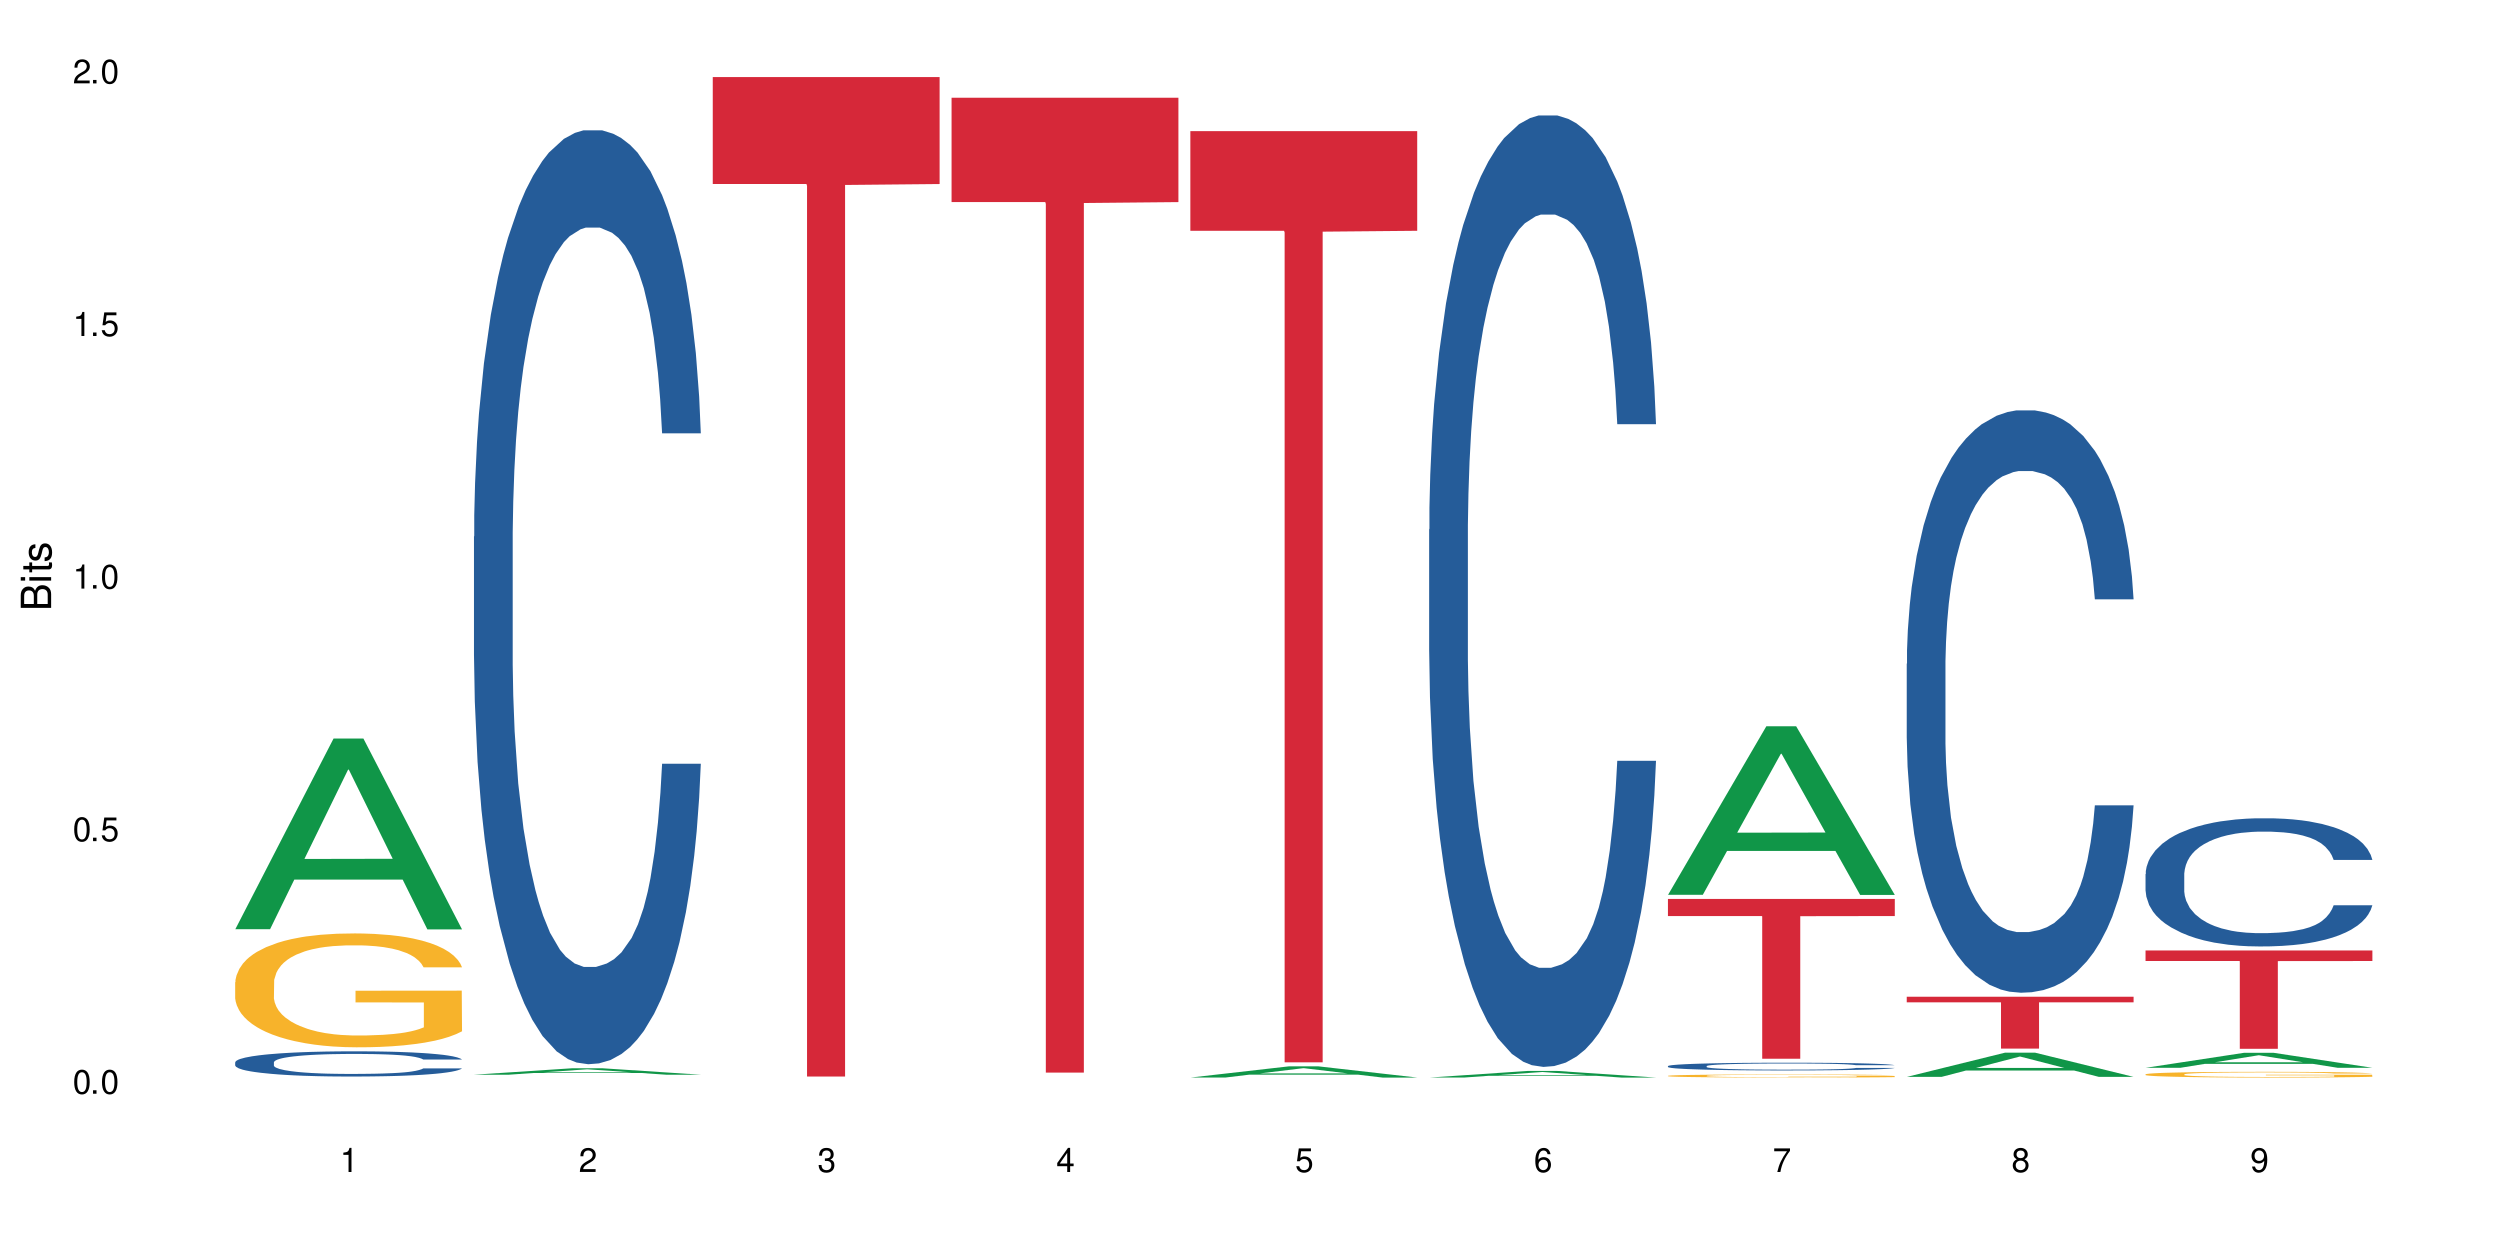 <?xml version="1.0" encoding="UTF-8"?>
<svg xmlns="http://www.w3.org/2000/svg" xmlns:xlink="http://www.w3.org/1999/xlink" width="720" height="360" viewBox="0 0 720 360">
<defs>
<g>
<g id="glyph-0-0">
</g>
<g id="glyph-0-1">
<path d="M 2.641 -6.938 C 2 -6.938 1.422 -6.656 1.078 -6.172 C 0.641 -5.562 0.406 -4.641 0.406 -3.359 C 0.406 -1.016 1.188 0.219 2.641 0.219 C 4.078 0.219 4.859 -1.016 4.859 -3.297 C 4.859 -4.641 4.656 -5.547 4.203 -6.172 C 3.844 -6.656 3.281 -6.938 2.641 -6.938 Z M 2.641 -6.188 C 3.547 -6.188 4 -5.25 4 -3.375 C 4 -1.406 3.562 -0.484 2.625 -0.484 C 1.734 -0.484 1.281 -1.438 1.281 -3.344 C 1.281 -5.25 1.734 -6.188 2.641 -6.188 Z M 2.641 -6.188 "/>
</g>
<g id="glyph-0-2">
<path d="M 1.828 -1 L 0.828 -1 L 0.828 0 L 1.828 0 Z M 1.828 -1 "/>
</g>
<g id="glyph-0-3">
<path d="M 4.562 -6.797 L 1.062 -6.797 L 0.547 -3.094 L 1.328 -3.094 C 1.719 -3.562 2.047 -3.734 2.578 -3.734 C 3.484 -3.734 4.062 -3.109 4.062 -2.094 C 4.062 -1.125 3.484 -0.531 2.578 -0.531 C 1.828 -0.531 1.375 -0.906 1.188 -1.672 L 0.328 -1.672 C 0.453 -1.109 0.547 -0.844 0.75 -0.594 C 1.125 -0.078 1.828 0.219 2.594 0.219 C 3.969 0.219 4.922 -0.781 4.922 -2.219 C 4.922 -3.562 4.031 -4.484 2.719 -4.484 C 2.25 -4.484 1.859 -4.359 1.469 -4.062 L 1.734 -5.969 L 4.562 -5.969 Z M 4.562 -6.797 "/>
</g>
<g id="glyph-0-4">
<path d="M 2.484 -4.938 L 2.484 0 L 3.328 0 L 3.328 -6.938 L 2.766 -6.938 C 2.469 -5.875 2.281 -5.734 0.984 -5.562 L 0.984 -4.938 Z M 2.484 -4.938 "/>
</g>
<g id="glyph-0-5">
<path d="M 4.859 -0.828 L 1.281 -0.828 C 1.359 -1.406 1.672 -1.781 2.5 -2.281 L 3.469 -2.828 C 4.406 -3.344 4.906 -4.062 4.906 -4.906 C 4.906 -5.484 4.672 -6.031 4.266 -6.406 C 3.859 -6.766 3.375 -6.938 2.719 -6.938 C 1.859 -6.938 1.219 -6.625 0.844 -6.031 C 0.609 -5.672 0.5 -5.234 0.484 -4.531 L 1.328 -4.531 C 1.359 -5.016 1.406 -5.281 1.531 -5.516 C 1.75 -5.938 2.188 -6.203 2.703 -6.203 C 3.469 -6.203 4.031 -5.641 4.031 -4.891 C 4.031 -4.344 3.719 -3.859 3.125 -3.516 L 2.234 -3 C 0.812 -2.172 0.406 -1.531 0.328 -0.016 L 4.859 -0.016 Z M 4.859 -0.828 "/>
</g>
<g id="glyph-0-6">
<path d="M 2.125 -3.188 L 2.578 -3.188 C 3.5 -3.188 3.984 -2.766 3.984 -1.922 C 3.984 -1.062 3.469 -0.531 2.594 -0.531 C 1.656 -0.531 1.203 -1 1.156 -2.016 L 0.312 -2.016 C 0.344 -1.453 0.438 -1.094 0.609 -0.781 C 0.953 -0.109 1.625 0.219 2.547 0.219 C 3.953 0.219 4.859 -0.625 4.859 -1.938 C 4.859 -2.828 4.516 -3.297 3.703 -3.594 C 4.344 -3.844 4.656 -4.328 4.656 -5.031 C 4.656 -6.219 3.875 -6.938 2.578 -6.938 C 1.203 -6.938 0.484 -6.172 0.453 -4.703 L 1.297 -4.703 C 1.312 -5.125 1.344 -5.359 1.453 -5.578 C 1.641 -5.969 2.062 -6.203 2.594 -6.203 C 3.344 -6.203 3.797 -5.75 3.797 -5 C 3.797 -4.516 3.609 -4.219 3.25 -4.047 C 3.016 -3.953 2.703 -3.922 2.125 -3.906 Z M 2.125 -3.188 "/>
</g>
<g id="glyph-0-7">
<path d="M 3.141 -1.672 L 3.141 0 L 3.984 0 L 3.984 -1.672 L 4.984 -1.672 L 4.984 -2.438 L 3.984 -2.438 L 3.984 -6.938 L 3.359 -6.938 L 0.266 -2.578 L 0.266 -1.672 Z M 3.141 -2.438 L 1 -2.438 L 3.141 -5.5 Z M 3.141 -2.438 "/>
</g>
<g id="glyph-0-8">
<path d="M 4.781 -5.125 C 4.609 -6.266 3.891 -6.938 2.844 -6.938 C 2.094 -6.938 1.422 -6.578 1.031 -5.953 C 0.594 -5.266 0.406 -4.422 0.406 -3.172 C 0.406 -2 0.578 -1.25 0.984 -0.641 C 1.359 -0.078 1.953 0.219 2.703 0.219 C 3.984 0.219 4.922 -0.75 4.922 -2.094 C 4.922 -3.375 4.062 -4.281 2.844 -4.281 C 2.172 -4.281 1.641 -4.031 1.281 -3.516 C 1.281 -5.234 1.828 -6.188 2.797 -6.188 C 3.391 -6.188 3.797 -5.797 3.938 -5.125 Z M 2.734 -3.531 C 3.547 -3.531 4.062 -2.953 4.062 -2.031 C 4.062 -1.156 3.484 -0.531 2.703 -0.531 C 1.922 -0.531 1.328 -1.188 1.328 -2.078 C 1.328 -2.938 1.906 -3.531 2.734 -3.531 Z M 2.734 -3.531 "/>
</g>
<g id="glyph-0-9">
<path d="M 4.984 -6.797 L 0.438 -6.797 L 0.438 -5.969 L 4.109 -5.969 C 2.5 -3.656 1.828 -2.234 1.328 0 L 2.219 0 C 2.594 -2.172 3.453 -4.047 4.984 -6.094 Z M 4.984 -6.797 "/>
</g>
<g id="glyph-0-10">
<path d="M 3.75 -3.656 C 4.469 -4.094 4.688 -4.438 4.688 -5.078 C 4.688 -6.172 3.844 -6.938 2.641 -6.938 C 1.438 -6.938 0.594 -6.172 0.594 -5.094 C 0.594 -4.438 0.812 -4.094 1.516 -3.656 C 0.734 -3.266 0.359 -2.703 0.359 -1.922 C 0.359 -0.656 1.281 0.219 2.641 0.219 C 3.984 0.219 4.922 -0.656 4.922 -1.922 C 4.922 -2.703 4.531 -3.266 3.75 -3.656 Z M 2.641 -6.188 C 3.359 -6.188 3.812 -5.75 3.812 -5.062 C 3.812 -4.406 3.344 -3.984 2.641 -3.984 C 1.922 -3.984 1.453 -4.406 1.453 -5.078 C 1.453 -5.75 1.922 -6.188 2.641 -6.188 Z M 2.641 -3.266 C 3.484 -3.266 4.062 -2.719 4.062 -1.906 C 4.062 -1.078 3.484 -0.531 2.625 -0.531 C 1.797 -0.531 1.219 -1.094 1.219 -1.906 C 1.219 -2.719 1.781 -3.266 2.641 -3.266 Z M 2.641 -3.266 "/>
</g>
<g id="glyph-0-11">
<path d="M 0.516 -1.578 C 0.672 -0.453 1.406 0.219 2.438 0.219 C 3.188 0.219 3.859 -0.141 4.266 -0.766 C 4.688 -1.453 4.891 -2.297 4.891 -3.547 C 4.891 -4.719 4.703 -5.453 4.312 -6.078 C 3.938 -6.641 3.344 -6.938 2.594 -6.938 C 1.297 -6.938 0.359 -5.969 0.359 -4.625 C 0.359 -3.344 1.234 -2.453 2.453 -2.453 C 3.094 -2.453 3.578 -2.672 4.016 -3.203 C 4 -1.484 3.469 -0.531 2.5 -0.531 C 1.906 -0.531 1.484 -0.906 1.359 -1.578 Z M 2.578 -6.203 C 3.375 -6.203 3.969 -5.531 3.969 -4.641 C 3.969 -3.797 3.391 -3.188 2.547 -3.188 C 1.734 -3.188 1.234 -3.766 1.234 -4.688 C 1.234 -5.562 1.797 -6.203 2.578 -6.203 Z M 2.578 -6.203 "/>
</g>
<g id="glyph-1-0">
</g>
<g id="glyph-1-1">
<path d="M 0 -0.953 L 0 -4.891 C 0 -5.719 -0.234 -6.344 -0.734 -6.797 C -1.188 -7.234 -1.812 -7.469 -2.5 -7.469 C -3.547 -7.469 -4.188 -7 -4.625 -5.875 C -4.984 -6.688 -5.625 -7.094 -6.531 -7.094 C -7.172 -7.094 -7.734 -6.859 -8.141 -6.391 C -8.562 -5.922 -8.75 -5.344 -8.75 -4.5 L -8.75 -0.953 Z M -4.984 -2.062 L -7.766 -2.062 L -7.766 -4.219 C -7.766 -4.844 -7.688 -5.203 -7.453 -5.5 C -7.219 -5.812 -6.859 -5.969 -6.375 -5.969 C -5.891 -5.969 -5.531 -5.812 -5.297 -5.5 C -5.062 -5.203 -4.984 -4.844 -4.984 -4.219 Z M -0.984 -2.062 L -4 -2.062 L -4 -4.781 C -4 -5.766 -3.438 -6.359 -2.484 -6.359 C -1.547 -6.359 -0.984 -5.766 -0.984 -4.781 Z M -0.984 -2.062 "/>
</g>
<g id="glyph-1-2">
<path d="M -6.281 -1.797 L -6.281 -0.797 L 0 -0.797 L 0 -1.797 Z M -8.75 -1.797 L -8.75 -0.797 L -7.484 -0.797 L -7.484 -1.797 Z M -8.75 -1.797 "/>
</g>
<g id="glyph-1-3">
<path d="M -6.281 -3.047 L -6.281 -2.016 L -8.016 -2.016 L -8.016 -1.016 L -6.281 -1.016 L -6.281 -0.172 L -5.469 -0.172 L -5.469 -1.016 L -0.719 -1.016 C -0.078 -1.016 0.281 -1.453 0.281 -2.234 C 0.281 -2.5 0.25 -2.719 0.188 -3.047 L -0.641 -3.047 C -0.609 -2.906 -0.594 -2.766 -0.594 -2.562 C -0.594 -2.141 -0.719 -2.016 -1.156 -2.016 L -5.469 -2.016 L -5.469 -3.047 Z M -6.281 -3.047 "/>
</g>
<g id="glyph-1-4">
<path d="M -4.531 -5.25 C -5.766 -5.25 -6.469 -4.422 -6.469 -2.969 C -6.469 -1.516 -5.719 -0.562 -4.547 -0.562 C -3.562 -0.562 -3.094 -1.062 -2.734 -2.562 L -2.516 -3.484 C -2.344 -4.188 -2.094 -4.469 -1.641 -4.469 C -1.047 -4.469 -0.641 -3.875 -0.641 -3 C -0.641 -2.453 -0.797 -2 -1.062 -1.75 C -1.25 -1.594 -1.422 -1.531 -1.875 -1.469 L -1.875 -0.406 C -0.422 -0.453 0.281 -1.266 0.281 -2.922 C 0.281 -4.5 -0.5 -5.516 -1.719 -5.516 C -2.656 -5.516 -3.172 -4.984 -3.469 -3.734 L -3.703 -2.766 C -3.891 -1.953 -4.156 -1.609 -4.594 -1.609 C -5.188 -1.609 -5.547 -2.125 -5.547 -2.938 C -5.547 -3.75 -5.203 -4.172 -4.531 -4.203 Z M -4.531 -5.25 "/>
</g>
</g>
</defs>
<rect x="-72" y="-36" width="864" height="432" fill="rgb(100%, 100%, 100%)" fill-opacity="1"/>
<path fill-rule="nonzero" fill="rgb(6.275%, 58.824%, 28.235%)" fill-opacity="1" d="M 67.73 267.613 L 67.801 267.562 L 96.07 212.688 L 104.656 212.688 L 133.066 267.668 L 123.082 267.668 L 115.965 253.316 L 84.762 253.316 L 77.781 267.613 L 67.73 267.613 L 87.766 247.379 L 113.102 247.328 L 100.469 221.668 L 100.328 221.617 L 100.188 221.773 L 87.695 247.328 L 87.766 247.379 Z M 67.73 267.613 "/>
<path fill-rule="nonzero" fill="rgb(14.51%, 36.078%, 60%)" fill-opacity="1" d="M 67.73 305.941 L 67.812 305.934 L 67.812 305.777 L 68.051 305.523 L 68.605 305.207 L 69.164 304.988 L 70.598 304.594 L 72.59 304.215 L 74.664 303.926 L 76.176 303.754 L 77.531 303.621 L 80.637 303.375 L 82.629 303.25 L 84.781 303.137 L 87.41 303.023 L 89.324 302.957 L 93.625 302.852 L 96.812 302.805 L 99.281 302.785 L 104.621 302.785 L 107.809 302.809 L 110.117 302.844 L 112.668 302.895 L 114.82 302.957 L 118.562 303.102 L 121.91 303.289 L 123.426 303.395 L 125.816 303.602 L 127.648 303.797 L 128.922 303.973 L 130.355 304.215 L 131.629 304.516 L 132.586 304.855 L 133.066 305.141 L 121.91 305.141 L 121.352 304.875 L 120.715 304.668 L 119.52 304.395 L 118.324 304.203 L 116.652 304.012 L 115.137 303.887 L 113.066 303.758 L 111.234 303.68 L 109.32 303.621 L 107.488 303.578 L 103.984 303.539 L 99.922 303.539 L 98.406 303.555 L 95.297 303.605 L 93.625 303.652 L 91.234 303.746 L 89.562 303.832 L 87.57 303.965 L 86.215 304.078 L 84.543 304.25 L 83.348 304.402 L 81.992 304.621 L 81.195 304.789 L 80.48 304.973 L 79.84 305.191 L 79.363 305.426 L 79.043 305.668 L 78.887 305.91 L 78.887 306.938 L 79.043 307.176 L 79.441 307.453 L 80.48 307.859 L 81.992 308.211 L 83.746 308.488 L 85.418 308.688 L 86.375 308.781 L 87.648 308.887 L 89.641 309.02 L 92.512 309.152 L 94.184 309.207 L 96.734 309.258 L 99.363 309.285 L 102.867 309.285 L 105.977 309.258 L 108.047 309.227 L 110.199 309.172 L 113.145 309.059 L 114.98 308.953 L 116.57 308.828 L 117.766 308.703 L 118.562 308.594 L 119.758 308.391 L 120.715 308.164 L 121.434 307.934 L 121.91 307.707 L 133.066 307.707 L 132.586 307.973 L 131.871 308.23 L 131.152 308.422 L 130.039 308.656 L 128.762 308.859 L 126.93 309.094 L 125.418 309.246 L 123.426 309.41 L 121.59 309.539 L 119.602 309.652 L 116.652 309.785 L 114.738 309.852 L 112.668 309.91 L 110.199 309.961 L 107.09 310.008 L 103.746 310.035 L 100.637 310.043 L 97.289 310.027 L 94.82 310.004 L 91.555 309.941 L 87.492 309.824 L 84.543 309.695 L 82.23 309.57 L 80.238 309.438 L 78.008 309.258 L 75.141 308.969 L 73.387 308.742 L 72.191 308.555 L 70.84 308.297 L 69.883 308.066 L 68.766 307.691 L 67.969 307.223 L 67.73 306.855 Z M 67.73 305.941 "/>
<path fill-rule="nonzero" fill="rgb(96.863%, 70.196%, 16.863%)" fill-opacity="1" d="M 67.73 282.875 L 67.812 282.844 L 67.812 282.246 L 68.129 280.895 L 68.926 279.039 L 69.961 277.512 L 71.078 276.312 L 71.793 275.684 L 72.988 274.785 L 74.023 274.125 L 76.656 272.777 L 80 271.52 L 81.832 270.98 L 83.906 270.473 L 86.852 269.902 L 88.207 269.691 L 92.352 269.215 L 97.051 268.914 L 102.23 268.824 L 104.621 268.855 L 107.887 268.973 L 112.348 269.305 L 114.898 269.602 L 116.891 269.902 L 118.961 270.293 L 121.512 270.891 L 123.902 271.609 L 125.816 272.328 L 127.727 273.227 L 129.32 274.188 L 130.676 275.234 L 131.871 276.492 L 132.586 277.543 L 133.066 278.59 L 121.988 278.59 L 121.352 277.543 L 120.637 276.734 L 119.441 275.742 L 118.246 275.023 L 117.051 274.457 L 114.82 273.676 L 112.906 273.199 L 110.516 272.777 L 108.207 272.508 L 105.578 272.328 L 103.984 272.27 L 99.762 272.27 L 95.938 272.48 L 93.707 272.719 L 92.113 272.957 L 89.879 273.406 L 88.527 273.766 L 87.73 274.008 L 85.34 274.934 L 83.746 275.773 L 82.871 276.344 L 81.754 277.242 L 80.957 278.051 L 80.082 279.25 L 79.602 280.148 L 78.965 282.184 L 78.887 287.578 L 79.125 288.715 L 79.602 289.941 L 80.238 291.023 L 81.195 292.16 L 82.152 293.027 L 83.824 294.195 L 85.258 294.977 L 86.375 295.484 L 88.527 296.293 L 89.402 296.562 L 91.473 297.102 L 93.625 297.523 L 96.254 297.883 L 98.246 298.062 L 101.434 298.211 L 105.496 298.211 L 110.277 298.031 L 113.305 297.793 L 115.379 297.551 L 116.73 297.344 L 118.406 297.012 L 119.602 296.715 L 120.715 296.383 L 122.07 295.875 L 122.07 288.715 L 102.391 288.684 L 102.391 285.328 L 132.984 285.301 L 133.066 297.012 L 131.391 297.82 L 129.32 298.602 L 127.328 299.199 L 125.258 299.711 L 122.309 300.277 L 119.918 300.637 L 116.254 301.059 L 112.906 301.328 L 109.402 301.508 L 106.293 301.598 L 102.629 301.625 L 99.363 301.566 L 95.855 301.387 L 93.066 301.148 L 90.52 300.848 L 87.969 300.457 L 84.781 299.828 L 82.711 299.32 L 80.559 298.691 L 78.406 297.941 L 76.496 297.133 L 75.219 296.504 L 73.945 295.785 L 72.59 294.887 L 71.316 293.867 L 70.359 292.938 L 69.484 291.891 L 68.848 290.902 L 68.211 289.555 L 67.891 288.477 L 67.73 287.547 Z M 67.73 282.875 "/>
<path fill-rule="nonzero" fill="rgb(6.275%, 58.824%, 28.235%)" fill-opacity="1" d="M 136.504 309.516 L 136.574 309.512 L 164.844 307.656 L 173.43 307.656 L 201.836 309.516 L 191.855 309.516 L 184.738 309.031 L 153.535 309.031 L 146.555 309.516 L 136.504 309.516 L 156.535 308.832 L 181.875 308.828 L 169.242 307.961 L 169.102 307.957 L 168.961 307.965 L 156.469 308.828 L 156.535 308.832 Z M 136.504 309.516 "/>
<path fill-rule="nonzero" fill="rgb(14.51%, 36.078%, 60%)" fill-opacity="1" d="M 136.504 154.559 L 136.582 154.312 L 136.582 148.41 L 136.824 139.07 L 137.379 127.266 L 137.938 119.152 L 139.371 104.648 L 141.363 90.633 L 143.434 79.816 L 144.949 73.422 L 146.305 68.508 L 149.41 59.41 L 151.402 54.738 L 153.555 50.559 L 156.184 46.379 L 158.098 43.922 L 162.398 39.988 L 165.586 38.266 L 168.055 37.527 L 173.395 37.527 L 176.582 38.512 L 178.891 39.742 L 181.441 41.707 L 183.594 43.922 L 187.336 49.328 L 190.684 56.215 L 192.195 60.148 L 194.586 67.77 L 196.418 75.145 L 197.695 81.539 L 199.129 90.633 L 200.402 101.699 L 201.359 114.238 L 201.836 124.809 L 190.684 124.809 L 190.125 114.973 L 189.488 107.352 L 188.293 97.273 L 187.098 90.141 L 185.426 83.012 L 183.91 78.34 L 181.84 73.668 L 180.008 70.719 L 178.094 68.508 L 176.262 67.031 L 172.758 65.555 L 168.691 65.555 L 167.18 66.047 L 164.07 68.016 L 162.398 69.734 L 160.008 73.18 L 158.336 76.375 L 156.344 81.293 L 154.988 85.473 L 153.316 91.863 L 152.121 97.52 L 150.766 105.633 L 149.969 111.777 L 149.25 118.664 L 148.613 126.777 L 148.137 135.379 L 147.816 144.477 L 147.66 153.328 L 147.66 191.438 L 147.816 200.289 L 148.215 210.613 L 149.25 225.613 L 150.766 238.641 L 152.52 248.969 L 154.191 256.344 L 155.148 259.785 L 156.422 263.719 L 158.414 268.637 L 161.281 273.555 L 162.957 275.52 L 165.504 277.488 L 168.137 278.473 L 171.641 278.473 L 174.746 277.488 L 176.82 276.258 L 178.973 274.293 L 181.918 270.113 L 183.75 266.18 L 185.344 261.508 L 186.539 256.836 L 187.336 252.902 L 188.531 245.281 L 189.488 236.922 L 190.203 228.316 L 190.684 219.957 L 201.836 219.957 L 201.359 229.793 L 200.645 239.379 L 199.926 246.508 L 198.809 255.113 L 197.535 262.738 L 195.703 271.34 L 194.188 276.996 L 192.195 283.145 L 190.363 287.812 L 188.371 291.992 L 185.426 296.91 L 183.512 299.371 L 181.441 301.582 L 178.973 303.551 L 175.863 305.27 L 172.516 306.254 L 169.41 306.5 L 166.062 306.008 L 163.594 305.023 L 160.328 302.812 L 156.262 298.387 L 153.316 293.715 L 151.004 289.043 L 149.012 284.125 L 146.781 277.488 L 143.914 266.672 L 142.16 258.312 L 140.965 251.426 L 139.609 241.84 L 138.656 233.234 L 137.539 219.465 L 136.742 202.008 L 136.504 188.488 Z M 136.504 154.559 "/>
<path fill-rule="nonzero" fill="rgb(83.922%, 15.686%, 22.353%)" fill-opacity="1" d="M 205.277 22.188 L 270.609 22.188 L 270.609 53 L 243.383 53.27 L 243.383 310.051 L 232.426 310.051 L 232.426 53.543 L 232.266 53 L 205.277 53 Z M 205.277 22.188 "/>
<path fill-rule="nonzero" fill="rgb(83.922%, 15.686%, 22.353%)" fill-opacity="1" d="M 274.051 28.148 L 339.383 28.148 L 339.383 58.203 L 312.152 58.469 L 312.152 308.918 L 301.199 308.918 L 301.199 58.73 L 301.039 58.203 L 274.051 58.203 Z M 274.051 28.148 "/>
<path fill-rule="nonzero" fill="rgb(6.275%, 58.824%, 28.235%)" fill-opacity="1" d="M 342.82 310.336 L 342.891 310.332 L 371.16 307.113 L 379.746 307.113 L 408.156 310.34 L 398.176 310.34 L 391.055 309.496 L 359.852 309.496 L 352.875 310.336 L 342.82 310.336 L 362.855 309.148 L 388.191 309.145 L 375.559 307.641 L 375.418 307.637 L 375.281 307.645 L 362.785 309.145 L 362.855 309.148 Z M 342.82 310.336 "/>
<path fill-rule="nonzero" fill="rgb(83.922%, 15.686%, 22.353%)" fill-opacity="1" d="M 342.82 37.758 L 408.156 37.758 L 408.156 66.465 L 380.926 66.719 L 380.926 305.953 L 369.973 305.953 L 369.973 66.969 L 369.812 66.465 L 342.82 66.465 Z M 342.82 37.758 "/>
<path fill-rule="nonzero" fill="rgb(6.275%, 58.824%, 28.235%)" fill-opacity="1" d="M 411.594 310.336 L 411.664 310.336 L 439.934 308.434 L 448.52 308.434 L 476.93 310.34 L 466.945 310.34 L 459.828 309.84 L 428.625 309.84 L 421.645 310.336 L 411.594 310.336 L 431.629 309.637 L 456.965 309.633 L 444.332 308.742 L 444.191 308.742 L 444.051 308.746 L 431.559 309.633 L 431.629 309.637 Z M 411.594 310.336 "/>
<path fill-rule="nonzero" fill="rgb(14.51%, 36.078%, 60%)" fill-opacity="1" d="M 411.594 152.477 L 411.676 152.227 L 411.676 146.215 L 411.914 136.695 L 412.473 124.672 L 413.027 116.406 L 414.461 101.629 L 416.453 87.352 L 418.527 76.328 L 420.039 69.816 L 421.395 64.805 L 424.5 55.539 L 426.492 50.777 L 428.645 46.52 L 431.273 42.262 L 433.188 39.758 L 437.488 35.75 L 440.676 33.996 L 443.145 33.246 L 448.484 33.246 L 451.672 34.246 L 453.98 35.5 L 456.531 37.504 L 458.684 39.758 L 462.426 45.27 L 465.773 52.281 L 467.289 56.289 L 469.68 64.055 L 471.512 71.57 L 472.785 78.082 L 474.219 87.352 L 475.496 98.621 L 476.449 111.395 L 476.93 122.168 L 465.773 122.168 L 465.215 112.148 L 464.578 104.383 L 463.383 94.113 L 462.188 86.848 L 460.516 79.586 L 459 74.824 L 456.93 70.066 L 455.098 67.059 L 453.184 64.805 L 451.352 63.305 L 447.848 61.801 L 443.785 61.801 L 442.27 62.301 L 439.164 64.305 L 437.488 66.059 L 435.098 69.566 L 433.426 72.82 L 431.434 77.832 L 430.078 82.09 L 428.406 88.602 L 427.211 94.363 L 425.855 102.629 L 425.059 108.891 L 424.344 115.906 L 423.707 124.172 L 423.227 132.938 L 422.91 142.207 L 422.75 151.223 L 422.75 190.047 L 422.91 199.066 L 423.309 209.586 L 424.344 224.867 L 425.855 238.141 L 427.609 248.66 L 429.281 256.176 L 430.238 259.684 L 431.512 263.691 L 433.504 268.699 L 436.375 273.711 L 438.047 275.715 L 440.598 277.719 L 443.227 278.719 L 446.73 278.719 L 449.84 277.719 L 451.91 276.465 L 454.062 274.461 L 457.008 270.203 L 458.844 266.195 L 460.438 261.438 L 461.629 256.676 L 462.426 252.668 L 463.621 244.906 L 464.578 236.387 L 465.297 227.621 L 465.773 219.105 L 476.93 219.105 L 476.449 229.125 L 475.734 238.895 L 475.016 246.156 L 473.902 254.926 L 472.625 262.688 L 470.793 271.457 L 469.281 277.219 L 467.289 283.48 L 465.457 288.238 L 463.465 292.496 L 460.516 297.508 L 458.602 300.012 L 456.531 302.266 L 454.062 304.27 L 450.953 306.023 L 447.609 307.023 L 444.5 307.273 L 441.152 306.773 L 438.684 305.773 L 435.418 303.52 L 431.355 299.008 L 428.406 294.25 L 426.094 289.492 L 424.105 284.48 L 421.871 277.719 L 419.004 266.695 L 417.25 258.18 L 416.055 251.168 L 414.703 241.398 L 413.746 232.629 L 412.629 218.605 L 411.832 200.82 L 411.594 187.043 Z M 411.594 152.477 "/>
<path fill-rule="nonzero" fill="rgb(6.275%, 58.824%, 28.235%)" fill-opacity="1" d="M 480.367 257.695 L 480.438 257.648 L 508.707 209.168 L 517.293 209.168 L 545.703 257.738 L 535.719 257.738 L 528.602 245.062 L 497.398 245.062 L 490.418 257.695 L 480.367 257.695 L 500.398 239.816 L 525.738 239.77 L 513.105 217.105 L 512.965 217.059 L 512.824 217.195 L 500.332 239.77 L 500.398 239.816 Z M 480.367 257.695 "/>
<path fill-rule="nonzero" fill="rgb(14.51%, 36.078%, 60%)" fill-opacity="1" d="M 480.367 307.031 L 480.445 307.027 L 480.445 306.98 L 480.688 306.902 L 481.242 306.805 L 481.801 306.738 L 483.234 306.617 L 485.227 306.5 L 487.301 306.41 L 488.812 306.359 L 490.168 306.32 L 493.273 306.242 L 495.266 306.203 L 497.418 306.168 L 500.047 306.137 L 501.961 306.113 L 506.262 306.082 L 509.449 306.066 L 511.918 306.062 L 517.258 306.062 L 520.445 306.07 L 522.754 306.082 L 525.305 306.098 L 527.457 306.113 L 531.199 306.16 L 534.547 306.215 L 536.059 306.25 L 538.449 306.312 L 540.285 306.375 L 541.559 306.426 L 542.992 306.5 L 544.266 306.594 L 545.223 306.695 L 545.703 306.785 L 534.547 306.785 L 533.988 306.703 L 533.352 306.641 L 532.156 306.555 L 530.961 306.496 L 529.289 306.438 L 527.773 306.398 L 525.703 306.359 L 523.871 306.336 L 521.957 306.32 L 520.125 306.305 L 516.621 306.293 L 512.555 306.293 L 511.043 306.297 L 507.934 306.312 L 506.262 306.328 L 503.871 306.355 L 502.199 306.383 L 500.207 306.426 L 498.852 306.457 L 497.18 306.512 L 495.984 306.559 L 494.629 306.625 L 493.832 306.676 L 493.117 306.734 L 492.477 306.801 L 492 306.871 L 491.68 306.949 L 491.523 307.02 L 491.523 307.336 L 491.68 307.41 L 492.078 307.496 L 493.117 307.617 L 494.629 307.727 L 496.383 307.812 L 498.055 307.875 L 499.012 307.902 L 500.285 307.934 L 502.277 307.977 L 505.145 308.016 L 506.82 308.031 L 509.367 308.047 L 512 308.055 L 515.504 308.055 L 518.613 308.047 L 520.684 308.039 L 522.836 308.023 L 525.781 307.988 L 527.613 307.953 L 529.207 307.914 L 530.402 307.879 L 531.199 307.844 L 532.395 307.781 L 533.352 307.711 L 534.07 307.641 L 534.547 307.57 L 545.703 307.57 L 545.223 307.652 L 544.508 307.734 L 543.789 307.793 L 542.672 307.863 L 541.398 307.926 L 539.566 307.996 L 538.051 308.043 L 536.059 308.094 L 534.227 308.133 L 532.234 308.168 L 529.289 308.211 L 527.375 308.23 L 525.305 308.246 L 522.836 308.266 L 519.727 308.277 L 516.379 308.285 L 513.273 308.289 L 509.926 308.285 L 507.457 308.277 L 504.191 308.258 L 500.125 308.223 L 497.18 308.184 L 494.867 308.145 L 492.875 308.102 L 490.645 308.047 L 487.777 307.957 L 486.023 307.891 L 484.828 307.832 L 483.473 307.754 L 482.52 307.684 L 481.402 307.566 L 480.605 307.422 L 480.367 307.312 Z M 480.367 307.031 "/>
<path fill-rule="nonzero" fill="rgb(96.863%, 70.196%, 16.863%)" fill-opacity="1" d="M 480.367 309.828 L 480.445 309.828 L 480.445 309.812 L 480.766 309.773 L 481.562 309.723 L 482.598 309.684 L 483.715 309.648 L 484.43 309.633 L 485.625 309.609 L 486.66 309.59 L 489.289 309.555 L 492.637 309.52 L 494.469 309.504 L 496.543 309.492 L 499.488 309.477 L 500.844 309.469 L 504.988 309.457 L 509.688 309.449 L 514.867 309.445 L 517.258 309.445 L 520.523 309.449 L 524.984 309.457 L 527.535 309.469 L 529.527 309.477 L 531.598 309.484 L 534.148 309.504 L 536.539 309.523 L 538.449 309.543 L 540.363 309.566 L 541.957 309.59 L 543.312 309.621 L 544.508 309.656 L 545.223 309.684 L 545.703 309.711 L 534.625 309.711 L 533.988 309.684 L 533.273 309.66 L 532.078 309.633 L 530.883 309.613 L 529.688 309.598 L 527.457 309.578 L 525.543 309.566 L 523.152 309.555 L 520.844 309.547 L 518.215 309.543 L 516.621 309.539 L 512.398 309.539 L 508.574 309.547 L 506.34 309.551 L 504.746 309.559 L 502.516 309.57 L 501.164 309.582 L 500.367 309.586 L 497.977 309.613 L 496.383 309.637 L 495.504 309.652 L 494.391 309.676 L 493.594 309.695 L 492.719 309.73 L 492.238 309.754 L 491.602 309.809 L 491.523 309.957 L 491.762 309.988 L 492.238 310.02 L 492.875 310.051 L 493.832 310.082 L 494.789 310.105 L 496.461 310.137 L 497.895 310.156 L 499.012 310.172 L 501.164 310.195 L 502.039 310.203 L 504.109 310.215 L 506.262 310.227 L 508.891 310.238 L 510.883 310.242 L 514.07 310.246 L 518.133 310.246 L 522.914 310.242 L 525.941 310.234 L 528.012 310.227 L 529.367 310.223 L 531.039 310.215 L 532.234 310.207 L 533.352 310.195 L 534.707 310.184 L 534.707 309.988 L 515.027 309.988 L 515.027 309.895 L 545.621 309.895 L 545.703 310.215 L 544.027 310.234 L 541.957 310.258 L 539.965 310.273 L 537.895 310.285 L 534.945 310.301 L 532.555 310.312 L 528.891 310.324 L 525.543 310.332 L 522.039 310.336 L 518.93 310.34 L 515.266 310.34 L 512 310.336 L 508.492 310.332 L 505.703 310.324 L 503.156 310.316 L 500.605 310.309 L 497.418 310.289 L 495.348 310.277 L 491.043 310.238 L 489.133 310.215 L 487.855 310.199 L 486.582 310.18 L 485.227 310.156 L 483.953 310.129 L 482.996 310.102 L 482.121 310.074 L 481.484 310.047 L 480.844 310.012 L 480.527 309.98 L 480.367 309.957 Z M 480.367 309.828 "/>
<path fill-rule="nonzero" fill="rgb(83.922%, 15.686%, 22.353%)" fill-opacity="1" d="M 480.367 258.898 L 545.703 258.898 L 545.703 263.82 L 518.473 263.863 L 518.473 304.906 L 507.516 304.906 L 507.516 263.906 L 507.359 263.82 L 480.367 263.82 Z M 480.367 258.898 "/>
<path fill-rule="nonzero" fill="rgb(6.275%, 58.824%, 28.235%)" fill-opacity="1" d="M 549.141 310.137 L 549.211 310.133 L 577.48 303.16 L 586.066 303.16 L 614.473 310.145 L 604.492 310.145 L 597.371 308.32 L 566.172 308.32 L 559.191 310.137 L 549.141 310.137 L 569.172 307.566 L 594.512 307.562 L 581.875 304.301 L 581.738 304.293 L 581.598 304.312 L 569.102 307.562 L 569.172 307.566 Z M 549.141 310.137 "/>
<path fill-rule="nonzero" fill="rgb(14.51%, 36.078%, 60%)" fill-opacity="1" d="M 549.141 191.168 L 549.219 191.016 L 549.219 187.336 L 549.457 181.508 L 550.016 174.152 L 550.574 169.09 L 552.008 160.047 L 554 151.309 L 556.07 144.562 L 557.586 140.578 L 558.941 137.512 L 562.047 131.84 L 564.039 128.926 L 566.191 126.32 L 568.82 123.715 L 570.73 122.18 L 575.035 119.727 L 578.223 118.652 L 580.691 118.195 L 586.031 118.195 L 589.215 118.809 L 591.527 119.574 L 594.078 120.801 L 596.227 122.18 L 599.973 125.555 L 603.32 129.844 L 604.832 132.297 L 607.223 137.051 L 609.055 141.648 L 610.332 145.637 L 611.766 151.309 L 613.039 158.207 L 613.996 166.023 L 614.473 172.617 L 603.32 172.617 L 602.762 166.484 L 602.125 161.734 L 600.93 155.449 L 599.734 151 L 598.062 146.555 L 596.547 143.645 L 594.477 140.73 L 592.645 138.891 L 590.73 137.512 L 588.898 136.59 L 585.391 135.672 L 581.328 135.672 L 579.816 135.977 L 576.707 137.203 L 575.035 138.277 L 572.645 140.422 L 570.973 142.418 L 568.98 145.484 L 567.625 148.09 L 565.953 152.074 L 564.758 155.602 L 563.402 160.66 L 562.605 164.492 L 561.887 168.785 L 561.25 173.844 L 560.773 179.211 L 560.453 184.883 L 560.293 190.402 L 560.293 214.164 L 560.453 219.684 L 560.852 226.121 L 561.887 235.473 L 563.402 243.598 L 565.156 250.035 L 566.828 254.637 L 567.785 256.781 L 569.059 259.234 L 571.051 262.301 L 573.918 265.367 L 575.594 266.594 L 578.141 267.82 L 580.77 268.434 L 584.277 268.434 L 587.383 267.82 L 589.457 267.055 L 591.605 265.828 L 594.555 263.219 L 596.387 260.77 L 597.98 257.855 L 599.176 254.941 L 599.973 252.488 L 601.168 247.738 L 602.125 242.523 L 602.84 237.16 L 603.32 231.945 L 614.473 231.945 L 613.996 238.078 L 613.277 244.059 L 612.562 248.504 L 611.445 253.867 L 610.172 258.621 L 608.34 263.988 L 606.824 267.512 L 604.832 271.348 L 603 274.258 L 601.008 276.863 L 598.062 279.93 L 596.148 281.465 L 594.078 282.844 L 591.605 284.07 L 588.5 285.145 L 585.152 285.758 L 582.047 285.91 L 578.699 285.602 L 576.23 284.988 L 572.965 283.609 L 568.898 280.852 L 565.953 277.938 L 563.641 275.023 L 561.648 271.957 L 559.418 267.82 L 556.551 261.074 L 554.797 255.863 L 553.602 251.57 L 552.246 245.59 L 551.293 240.227 L 550.176 231.641 L 549.379 220.754 L 549.141 212.324 Z M 549.141 191.168 "/>
<path fill-rule="nonzero" fill="rgb(83.922%, 15.686%, 22.353%)" fill-opacity="1" d="M 549.141 287.066 L 614.473 287.066 L 614.473 288.664 L 587.246 288.68 L 587.246 302.004 L 576.289 302.004 L 576.289 288.695 L 576.129 288.664 L 549.141 288.664 Z M 549.141 287.066 "/>
<path fill-rule="nonzero" fill="rgb(6.275%, 58.824%, 28.235%)" fill-opacity="1" d="M 617.914 307.523 L 617.98 307.52 L 646.25 303.215 L 654.836 303.215 L 683.246 307.527 L 673.266 307.527 L 666.145 306.402 L 634.945 306.402 L 627.965 307.523 L 617.914 307.523 L 637.945 305.938 L 663.285 305.934 L 650.648 303.922 L 650.512 303.918 L 650.371 303.93 L 637.875 305.934 L 637.945 305.938 Z M 617.914 307.523 "/>
<path fill-rule="nonzero" fill="rgb(14.51%, 36.078%, 60%)" fill-opacity="1" d="M 617.914 251.738 L 617.992 251.703 L 617.992 250.895 L 618.23 249.613 L 618.789 247.992 L 619.348 246.879 L 620.781 244.891 L 622.773 242.965 L 624.844 241.48 L 626.359 240.605 L 627.711 239.93 L 630.82 238.684 L 632.812 238.043 L 634.965 237.469 L 637.594 236.895 L 639.504 236.559 L 643.809 236.02 L 646.996 235.781 L 649.465 235.68 L 654.801 235.68 L 657.988 235.816 L 660.301 235.984 L 662.852 236.254 L 665 236.559 L 668.746 237.301 L 672.094 238.242 L 673.605 238.785 L 675.996 239.828 L 677.828 240.84 L 679.102 241.719 L 680.539 242.965 L 681.812 244.484 L 682.77 246.203 L 683.246 247.656 L 672.094 247.656 L 671.535 246.305 L 670.898 245.262 L 669.703 243.879 L 668.508 242.898 L 666.832 241.922 L 665.32 241.281 L 663.246 240.641 L 661.414 240.234 L 659.504 239.93 L 657.672 239.727 L 654.164 239.527 L 650.102 239.527 L 648.586 239.594 L 645.48 239.863 L 643.809 240.098 L 641.418 240.57 L 639.742 241.012 L 637.75 241.684 L 636.398 242.258 L 634.723 243.137 L 633.527 243.91 L 632.176 245.023 L 631.379 245.867 L 630.66 246.812 L 630.023 247.926 L 629.547 249.105 L 629.227 250.355 L 629.066 251.566 L 629.066 256.797 L 629.227 258.012 L 629.625 259.426 L 630.66 261.484 L 632.176 263.273 L 633.926 264.691 L 635.602 265.703 L 636.559 266.176 L 637.832 266.715 L 639.824 267.387 L 642.691 268.062 L 644.363 268.332 L 646.914 268.602 L 649.543 268.738 L 653.051 268.738 L 656.156 268.602 L 658.227 268.434 L 660.379 268.164 L 663.328 267.59 L 665.16 267.051 L 666.754 266.41 L 667.949 265.77 L 668.746 265.23 L 669.941 264.184 L 670.898 263.035 L 671.613 261.855 L 672.094 260.711 L 683.246 260.711 L 682.77 262.059 L 682.051 263.375 L 681.336 264.352 L 680.219 265.531 L 678.945 266.578 L 677.113 267.758 L 675.598 268.535 L 673.605 269.379 L 671.773 270.02 L 669.781 270.594 L 666.832 271.266 L 664.922 271.605 L 662.852 271.91 L 660.379 272.18 L 657.273 272.414 L 653.926 272.551 L 650.82 272.582 L 647.473 272.516 L 645.004 272.379 L 641.734 272.078 L 637.672 271.469 L 634.723 270.828 L 632.414 270.188 L 630.422 269.512 L 628.191 268.602 L 625.324 267.117 L 623.57 265.973 L 622.375 265.027 L 621.02 263.711 L 620.062 262.531 L 618.949 260.641 L 618.152 258.246 L 617.914 256.391 Z M 617.914 251.738 "/>
<path fill-rule="nonzero" fill="rgb(96.863%, 70.196%, 16.863%)" fill-opacity="1" d="M 617.914 309.395 L 617.992 309.391 L 617.992 309.363 L 618.312 309.293 L 619.109 309.199 L 620.145 309.125 L 621.258 309.062 L 621.977 309.031 L 623.172 308.984 L 624.207 308.953 L 626.836 308.887 L 630.184 308.82 L 632.016 308.793 L 634.086 308.77 L 637.035 308.738 L 638.391 308.73 L 642.531 308.707 L 647.234 308.691 L 652.414 308.684 L 654.801 308.688 L 658.07 308.691 L 662.531 308.711 L 665.082 308.727 L 667.074 308.738 L 669.145 308.758 L 671.695 308.789 L 674.082 308.824 L 675.996 308.863 L 677.91 308.906 L 679.5 308.957 L 680.855 309.008 L 682.051 309.07 L 682.77 309.125 L 683.246 309.18 L 672.172 309.18 L 671.535 309.125 L 670.816 309.086 L 669.621 309.035 L 668.426 309 L 667.23 308.969 L 665 308.93 L 663.09 308.906 L 660.699 308.887 L 658.387 308.871 L 655.758 308.863 L 654.164 308.859 L 649.941 308.859 L 646.117 308.871 L 643.887 308.883 L 642.293 308.895 L 640.062 308.918 L 638.707 308.934 L 637.91 308.945 L 635.52 308.992 L 633.926 309.035 L 633.051 309.066 L 631.934 309.109 L 631.141 309.152 L 630.262 309.211 L 629.785 309.258 L 629.148 309.359 L 629.066 309.629 L 629.305 309.688 L 629.785 309.75 L 630.422 309.805 L 631.379 309.863 L 632.332 309.906 L 634.008 309.965 L 635.441 310.004 L 636.559 310.031 L 638.707 310.07 L 639.586 310.082 L 641.656 310.109 L 643.809 310.133 L 646.438 310.148 L 648.43 310.16 L 651.617 310.168 L 655.68 310.168 L 660.461 310.156 L 663.488 310.145 L 665.559 310.133 L 666.914 310.125 L 668.586 310.105 L 669.781 310.09 L 670.898 310.074 L 672.25 310.051 L 672.25 309.688 L 652.57 309.688 L 652.57 309.52 L 683.168 309.516 L 683.246 310.105 L 681.574 310.148 L 679.5 310.188 L 677.512 310.215 L 675.438 310.242 L 672.492 310.27 L 670.102 310.289 L 666.434 310.309 L 663.09 310.324 L 659.582 310.332 L 656.477 310.336 L 652.809 310.34 L 649.543 310.336 L 646.039 310.328 L 643.25 310.316 L 640.699 310.301 L 638.148 310.281 L 634.965 310.25 L 632.891 310.223 L 630.742 310.191 L 628.59 310.152 L 626.676 310.113 L 625.402 310.082 L 624.129 310.043 L 622.773 310 L 621.496 309.949 L 620.543 309.902 L 619.664 309.848 L 619.027 309.797 L 618.391 309.73 L 618.07 309.676 L 617.914 309.629 Z M 617.914 309.395 "/>
<path fill-rule="nonzero" fill="rgb(83.922%, 15.686%, 22.353%)" fill-opacity="1" d="M 617.914 273.742 L 683.246 273.742 L 683.246 276.773 L 656.016 276.797 L 656.016 302.059 L 645.062 302.059 L 645.062 276.824 L 644.902 276.773 L 617.914 276.773 Z M 617.914 273.742 "/>
<g fill="rgb(0%, 0%, 0%)" fill-opacity="1">
<use xlink:href="#glyph-0-1" x="20.965" y="314.993"/>
<use xlink:href="#glyph-0-2" x="25.965" y="314.993"/>
<use xlink:href="#glyph-0-1" x="28.965" y="314.993"/>
</g>
<g fill="rgb(0%, 0%, 0%)" fill-opacity="1">
<use xlink:href="#glyph-0-1" x="20.965" y="242.251"/>
<use xlink:href="#glyph-0-2" x="25.965" y="242.251"/>
<use xlink:href="#glyph-0-3" x="28.965" y="242.251"/>
</g>
<g fill="rgb(0%, 0%, 0%)" fill-opacity="1">
<use xlink:href="#glyph-0-4" x="20.965" y="169.509"/>
<use xlink:href="#glyph-0-2" x="25.965" y="169.509"/>
<use xlink:href="#glyph-0-1" x="28.965" y="169.509"/>
</g>
<g fill="rgb(0%, 0%, 0%)" fill-opacity="1">
<use xlink:href="#glyph-0-4" x="20.965" y="96.767"/>
<use xlink:href="#glyph-0-2" x="25.965" y="96.767"/>
<use xlink:href="#glyph-0-3" x="28.965" y="96.767"/>
</g>
<g fill="rgb(0%, 0%, 0%)" fill-opacity="1">
<use xlink:href="#glyph-0-5" x="20.965" y="24.024"/>
<use xlink:href="#glyph-0-2" x="25.965" y="24.024"/>
<use xlink:href="#glyph-0-1" x="28.965" y="24.024"/>
</g>
<g fill="rgb(0%, 0%, 0%)" fill-opacity="1">
<use xlink:href="#glyph-0-4" x="97.898" y="337.532"/>
</g>
<g fill="rgb(0%, 0%, 0%)" fill-opacity="1">
<use xlink:href="#glyph-0-5" x="166.672" y="337.532"/>
</g>
<g fill="rgb(0%, 0%, 0%)" fill-opacity="1">
<use xlink:href="#glyph-0-6" x="235.445" y="337.532"/>
</g>
<g fill="rgb(0%, 0%, 0%)" fill-opacity="1">
<use xlink:href="#glyph-0-7" x="304.215" y="337.532"/>
</g>
<g fill="rgb(0%, 0%, 0%)" fill-opacity="1">
<use xlink:href="#glyph-0-3" x="372.988" y="337.532"/>
</g>
<g fill="rgb(0%, 0%, 0%)" fill-opacity="1">
<use xlink:href="#glyph-0-8" x="441.762" y="337.532"/>
</g>
<g fill="rgb(0%, 0%, 0%)" fill-opacity="1">
<use xlink:href="#glyph-0-9" x="510.535" y="337.532"/>
</g>
<g fill="rgb(0%, 0%, 0%)" fill-opacity="1">
<use xlink:href="#glyph-0-10" x="579.309" y="337.532"/>
</g>
<g fill="rgb(0%, 0%, 0%)" fill-opacity="1">
<use xlink:href="#glyph-0-11" x="648.078" y="337.532"/>
</g>
<g fill="rgb(0%, 0%, 0%)" fill-opacity="1">
<use xlink:href="#glyph-1-1" x="14.725" y="176.012"/>
<use xlink:href="#glyph-1-2" x="14.725" y="168.012"/>
<use xlink:href="#glyph-1-3" x="14.725" y="165.012"/>
<use xlink:href="#glyph-1-4" x="14.725" y="162.012"/>
</g>
</svg>
